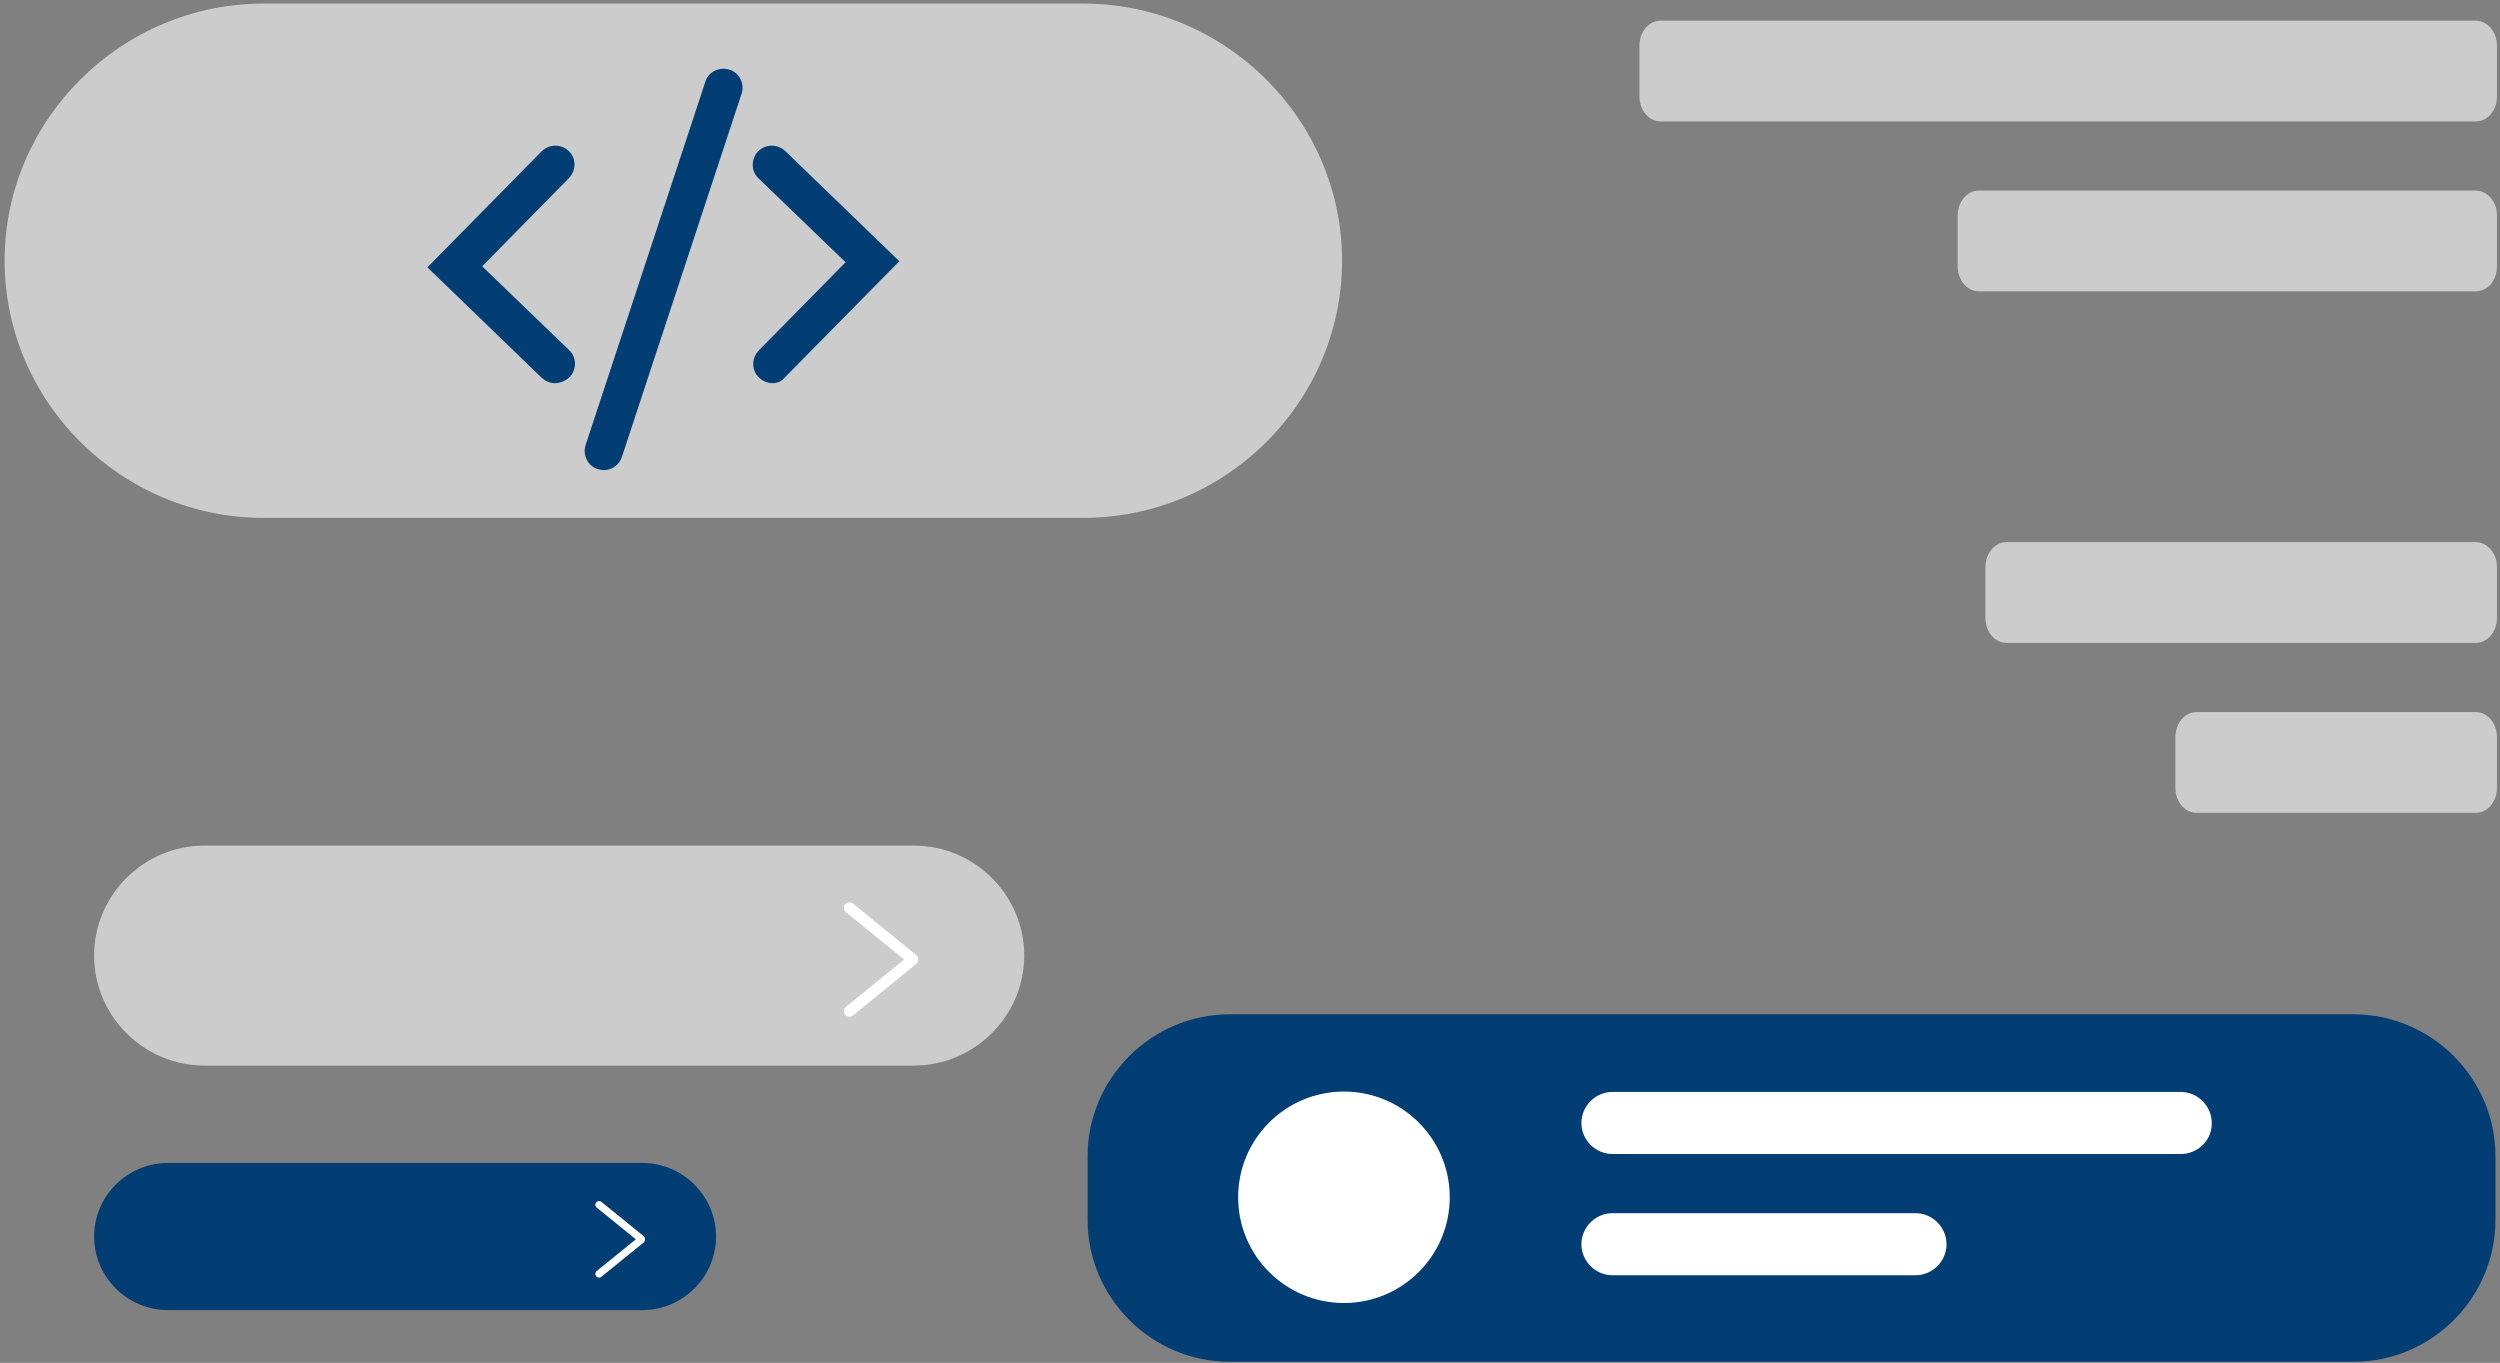 <svg width="299" height="163" viewBox="0 0 299 163" fill="none" xmlns="http://www.w3.org/2000/svg">
<rect x="0" y="0" width="299" height="163" fill="#808080" stroke="none"/>
<path d="M109.29 127.444H24.465C17.192 127.444 11.257 121.533 11.257 114.289V114.289C11.257 107.044 17.192 101.133 24.465 101.133H109.29C116.564 101.133 122.498 107.044 122.498 114.289V114.289C122.498 121.489 116.564 127.444 109.29 127.444Z" fill="#CCCCCC"/>
<path d="M109.647 115.133V115.133C109.424 115.4 108.978 115.444 108.71 115.222L101.169 109.089C100.902 108.867 100.857 108.422 101.08 108.155V108.155C101.303 107.889 101.749 107.844 102.017 108.067L109.558 114.2C109.826 114.422 109.87 114.822 109.647 115.133Z" fill="white"/>
<path d="M109.647 114.378V114.378C109.424 114.111 108.978 114.067 108.71 114.289L101.169 120.422C100.902 120.644 100.857 121.089 101.08 121.355V121.355C101.303 121.622 101.749 121.667 102.017 121.444L109.558 115.311C109.826 115.089 109.87 114.644 109.647 114.378Z" fill="white"/>
<path d="M76.806 156.689H20.092C15.228 156.689 11.257 152.733 11.257 147.889V147.889C11.257 143.044 15.228 139.089 20.092 139.089H76.806C81.67 139.089 85.641 143.044 85.641 147.889V147.889C85.641 152.733 81.67 156.689 76.806 156.689Z" fill="#023E73"/>
<path d="M77.029 148.467V148.467C76.895 148.644 76.583 148.689 76.404 148.511L71.362 144.422C71.183 144.289 71.139 143.978 71.317 143.8V143.8C71.451 143.622 71.764 143.578 71.942 143.756L76.984 147.844C77.163 148.022 77.207 148.289 77.029 148.467Z" fill="white"/>
<path d="M77.029 147.978V147.978C76.895 147.8 76.583 147.755 76.404 147.933L71.362 152.022C71.183 152.155 71.139 152.467 71.317 152.644V152.644C71.451 152.822 71.764 152.867 71.942 152.689L76.984 148.6C77.163 148.422 77.207 148.155 77.029 147.978Z" fill="white"/>
<path d="M296.115 14.519H198.597C197.226 14.519 196.077 13.21 196.077 11.533V5.457C196.077 3.833 197.182 2.471 198.597 2.471H296.115C297.485 2.471 298.635 3.781 298.635 5.457V11.533C298.635 13.21 297.53 14.519 296.115 14.519Z" fill="#CCCCCC"/>
<path d="M296.115 34.843H236.658C235.287 34.843 234.138 33.533 234.138 31.857V25.781C234.138 24.157 235.243 22.795 236.658 22.795H296.115C297.485 22.795 298.635 24.105 298.635 25.781V31.857C298.635 33.533 297.53 34.843 296.115 34.843Z" fill="#CCCCCC"/>
<path d="M296.115 76.89H239.973C238.603 76.89 237.454 75.581 237.454 73.905V67.829C237.454 66.205 238.559 64.843 239.973 64.843H296.115C297.485 64.843 298.635 66.152 298.635 67.829V73.905C298.635 75.528 297.53 76.89 296.115 76.89Z" fill="#CCCCCC"/>
<path d="M296.115 97.214H262.695C261.325 97.214 260.176 95.905 260.176 94.228V88.152C260.176 86.528 261.281 85.166 262.695 85.166H296.115C297.485 85.166 298.635 86.476 298.635 88.152V94.228C298.635 95.852 297.53 97.214 296.115 97.214Z" fill="#CCCCCC"/>
<path d="M281.469 162.867H147.065C137.731 162.867 130.077 155.219 130.077 145.891V138.286C130.077 128.958 137.731 121.31 147.065 121.31H281.469C290.804 121.31 298.458 128.958 298.458 138.286V145.891C298.458 155.219 290.848 162.867 281.469 162.867Z" fill="#023E73"/>
<path d="M260.809 138.021H192.855C190.82 138.021 189.138 136.341 189.138 134.307V134.307C189.138 132.274 190.82 130.594 192.855 130.594H260.809C262.844 130.594 264.525 132.274 264.525 134.307V134.307C264.569 136.341 262.888 138.021 260.809 138.021Z" fill="white"/>
<path d="M229.088 152.522H192.855C190.82 152.522 189.138 150.842 189.138 148.808V148.808C189.138 146.775 190.82 145.095 192.855 145.095H229.088C231.123 145.095 232.804 146.775 232.804 148.808V148.808C232.804 150.842 231.123 152.522 229.088 152.522Z" fill="white"/>
<path d="M160.736 155.838C167.724 155.838 173.389 150.177 173.389 143.194C173.389 136.211 167.724 130.55 160.736 130.55C153.748 130.55 148.083 136.211 148.083 143.194C148.083 150.177 153.748 155.838 160.736 155.838Z" fill="white"/>
<path d="M129.535 61.939H31.527C14.508 61.939 0.551 48.08 0.551 31.182V31.182C0.551 14.284 14.508 0.426 31.527 0.426H129.535C146.553 0.426 160.51 14.284 160.51 31.182V31.182C160.51 48.08 146.614 61.939 129.535 61.939Z" fill="#CCCCCC"/>
<path d="M66.359 45.831C65.808 45.831 65.196 45.588 64.767 45.163L51.116 31.973L64.767 18.114C65.686 17.202 67.094 17.202 68.012 18.053C68.93 18.904 68.93 20.363 68.073 21.274L57.666 31.851L68.073 41.88C68.991 42.731 68.991 44.19 68.134 45.102C67.583 45.588 66.971 45.831 66.359 45.831Z" fill="#023E73"/>
<path d="M92.376 45.831C91.825 45.831 91.213 45.588 90.784 45.163C89.866 44.312 89.866 42.853 90.723 41.941L101.13 31.365L90.723 21.335C89.805 20.484 89.805 19.026 90.662 18.114C91.519 17.202 92.988 17.202 93.906 18.053L107.558 31.243L93.906 45.102C93.539 45.588 92.988 45.831 92.376 45.831Z" fill="#023E73"/>
<path d="M72.236 56.226C71.991 56.226 71.746 56.165 71.501 56.104C70.277 55.739 69.665 54.402 70.032 53.247L84.357 9.786C84.724 8.571 86.01 7.963 87.234 8.328C88.458 8.692 89.07 10.03 88.703 11.184L74.378 54.645C74.072 55.618 73.154 56.226 72.236 56.226Z" fill="#023E73"/>
</svg>
